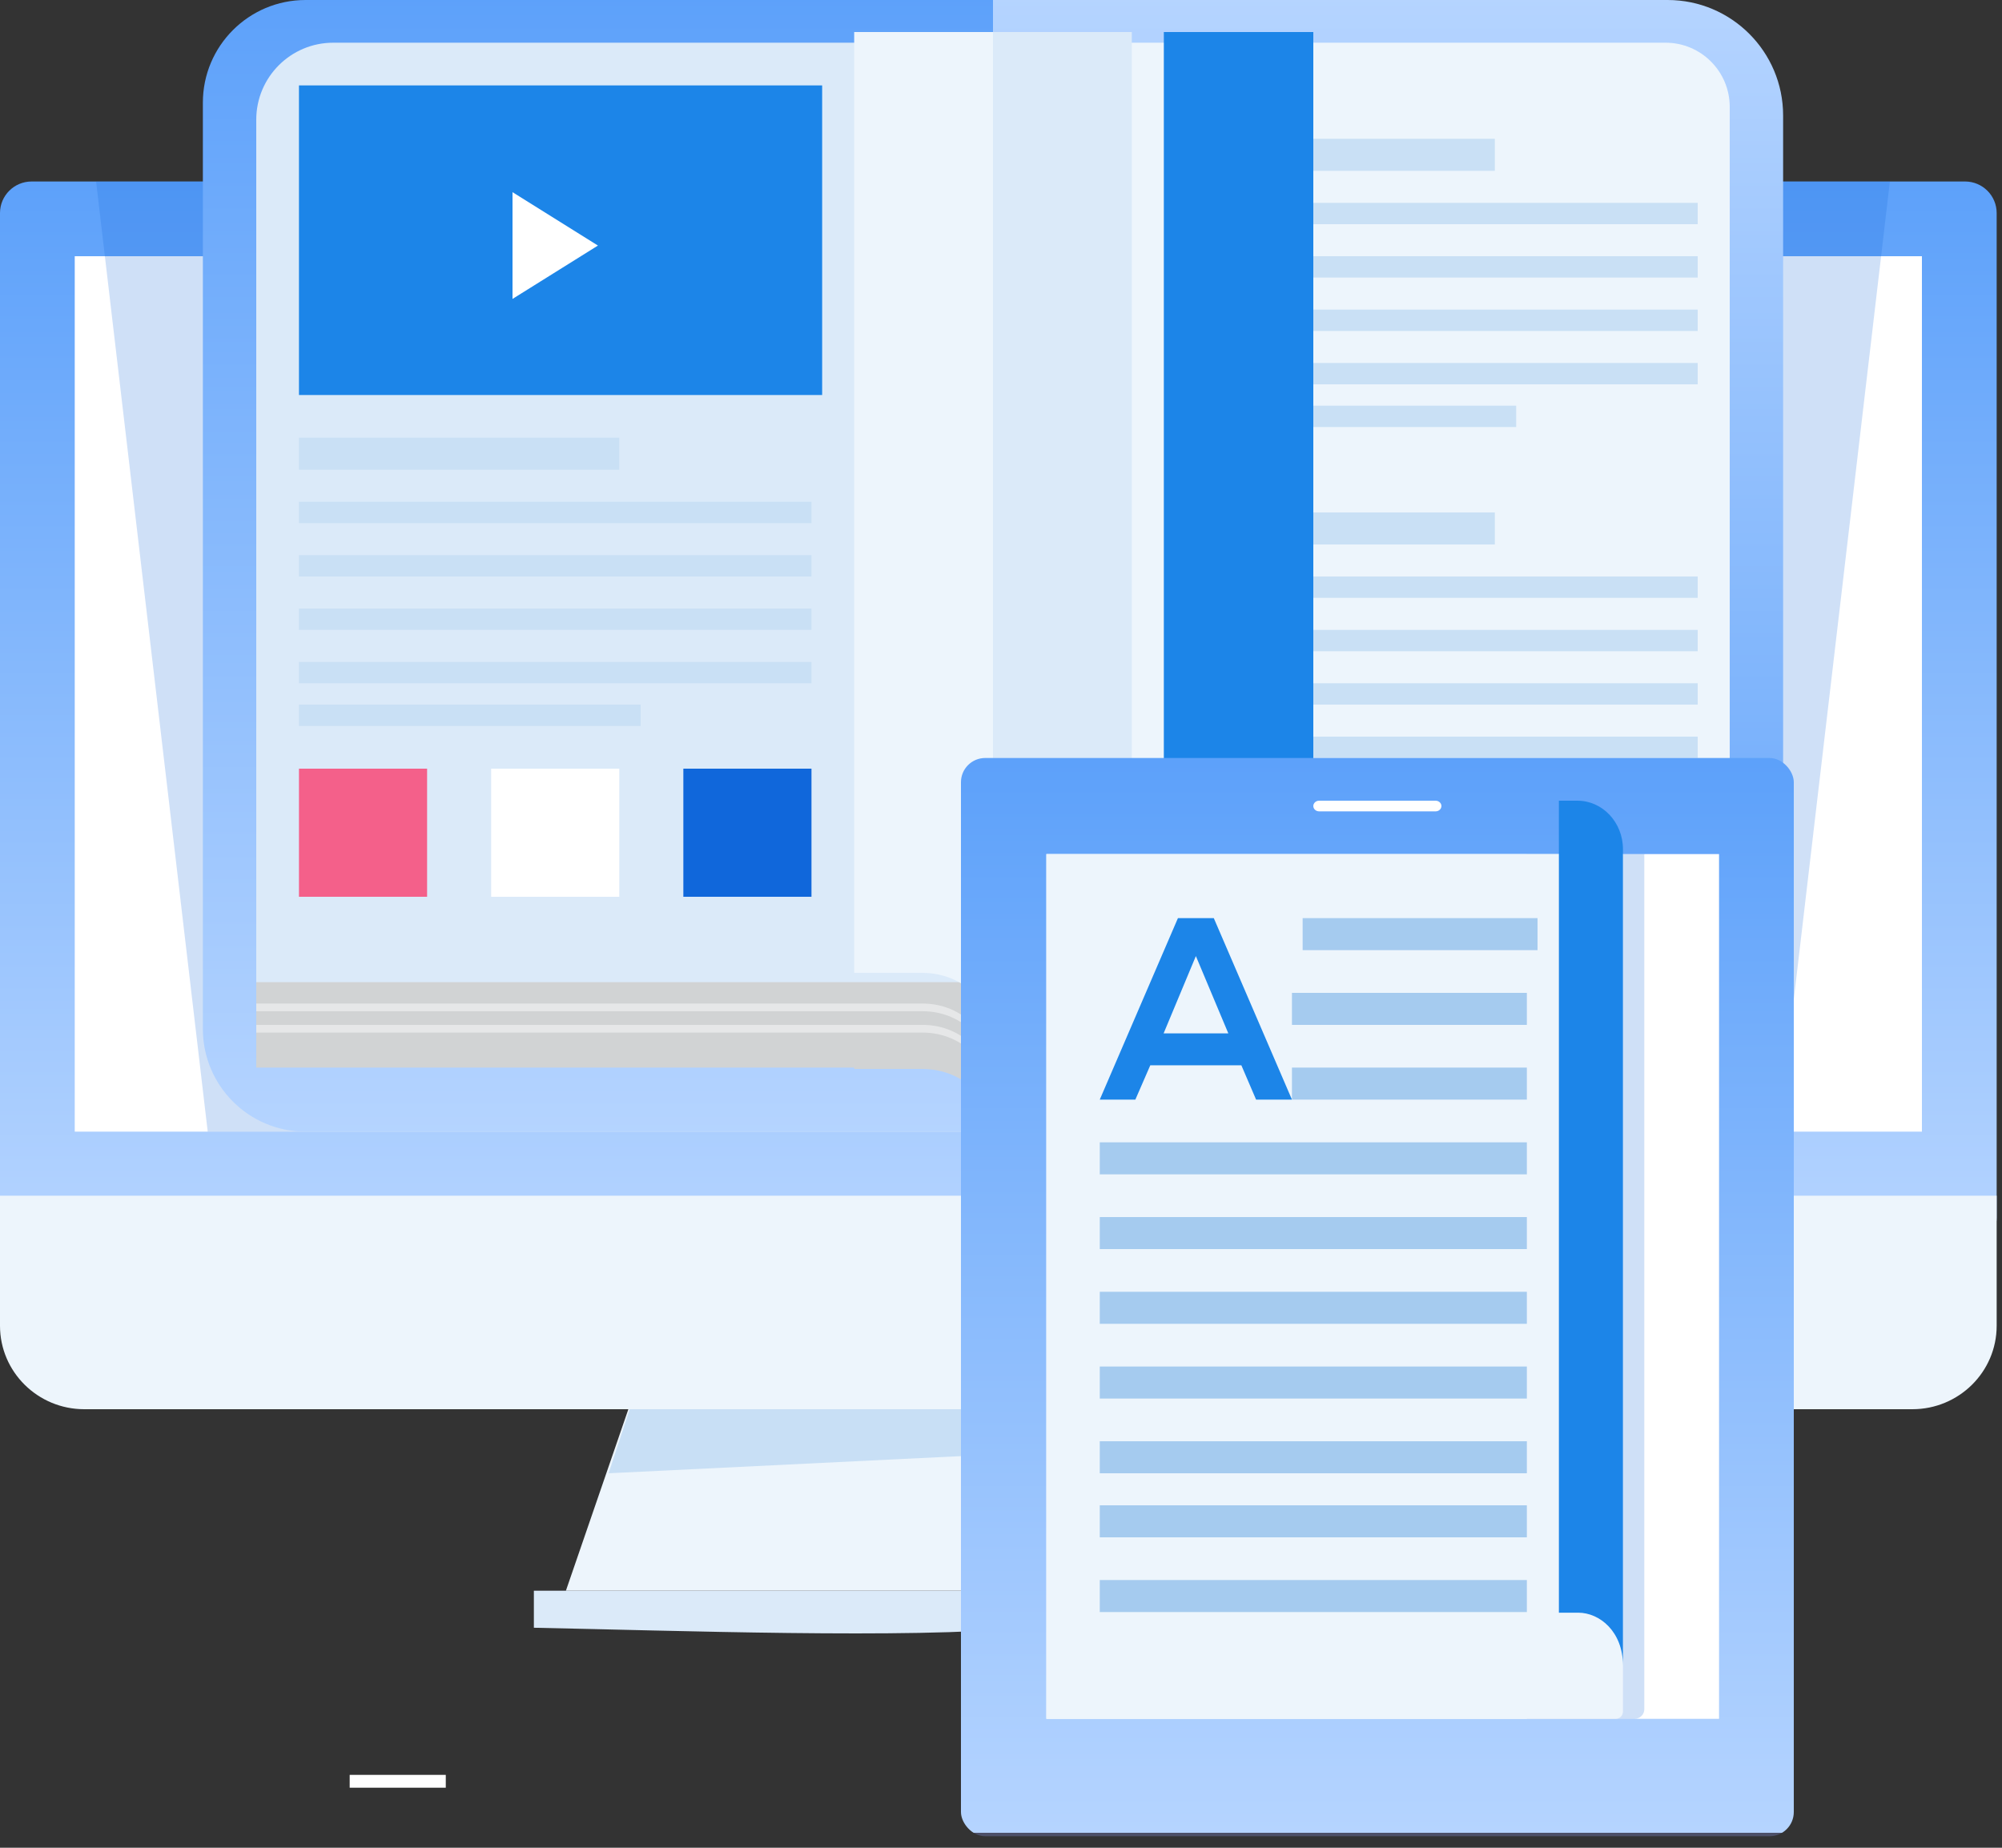 <?xml version="1.0" encoding="UTF-8"?>
<svg width="156px" height="144px" viewBox="0 0 156 144" version="1.1" xmlns="http://www.w3.org/2000/svg" xmlns:xlink="http://www.w3.org/1999/xlink">
    <rect x="0" y="0" width="156" height="144" fill="#333333" stroke="none"/>
    <title>编组 61</title>
    <defs>
        <linearGradient x1="50%" y1="0%" x2="50%" y2="100%" id="linearGradient-1">
            <stop stop-color="#5DA1FA" offset="0%"></stop>
            <stop stop-color="#B5D4FF" offset="100%"></stop>
            <stop stop-color="#4D5068" offset="100%"></stop>
        </linearGradient>
        <linearGradient x1="50%" y1="0%" x2="50%" y2="100%" id="linearGradient-2">
            <stop stop-color="#5DA1FA" offset="0%"></stop>
            <stop stop-color="#B5D4FF" offset="100%"></stop>
            <stop stop-color="#4D5068" offset="100%"></stop>
        </linearGradient>
        <linearGradient x1="50%" y1="0%" x2="50%" y2="100%" id="linearGradient-3">
            <stop stop-color="#5DA1FA" offset="0%"></stop>
            <stop stop-color="#B5D4FF" offset="100%"></stop>
            <stop stop-color="#4D5068" offset="100%"></stop>
        </linearGradient>
    </defs>
    <g id="页面-1" stroke="none" stroke-width="1" fill="none" fill-rule="evenodd">
        <g id="门户首页方案一备份-7" transform="translate(-411, -330)" fill-rule="nonzero">
            <g id="编组-63" transform="translate(341, 203)">
                <g id="编组-61" transform="translate(70, 127)">
                    <path d="M102.71,99.008 L52.684,99.008 L44.096,123.968 L75.74,123.968 C79.001,123.281 82.246,122.521 85.465,121.724 C93.083,119.826 100.64,117.686 108.16,115.397 L102.71,99.008 Z" id="路径" fill="#EDF5FC"></path>
                    <polygon id="路径" fill="#A5CBEF" opacity="0.5" points="47.424 114.816 107.328 111.896 103.38 99.84 52.359 99.84"></polygon>
                    <path d="M155.584,16.602 C155.584,15.245 154.481,14.144 153.121,14.144 L2.461,14.144 C1.101,14.146 1.92130756e-13,15.246 1.92130756e-13,16.602 L1.92130756e-13,94.886 C1.92130756e-13,96.242 1.101,97.342 2.461,97.344 L153.121,97.344 C154.481,97.344 155.584,96.243 155.584,94.886 L155.584,16.602 Z" id="路径" fill="url(#linearGradient-1)"></path>
                    <path d="M155.584,93.184 L155.584,103.321 C155.584,106.912 152.643,109.822 149.017,109.824 L6.565,109.824 C2.939,109.822 1.92130756e-13,106.911 1.92130756e-13,103.321 L1.92130756e-13,93.184 L155.584,93.184 Z" id="路径" fill="#EDF5FC"></path>
                    <rect id="矩形" fill="#FFFFFF" x="5.824" y="19.968" width="143.936" height="68.224"></rect>
                    <path d="M75.915,123.968 L41.6,123.968 L41.6,126.854 C52.277,127.067 71.197,127.732 79.653,126.854 C81.146,126.701 74.45,124.249 75.915,123.968 Z" id="路径" fill="#DBEAF9"></path>
                    <polygon id="路径" fill="#1067DB" opacity="0.2" points="138.566 88.192 16.186 88.192 7.488 14.144 147.264 14.144"></polygon>
                    <path d="M86.376,-3.84261511e-13 L138.944,-3.84261511e-13 L138.944,-3.84261511e-13 L138.944,88.192 L86.376,88.192 C81.405,88.192 77.376,84.163 77.376,79.192 L77.376,71.537 L77.376,71.537 L77.376,9 C77.376,4.029 81.405,-3.83348434e-13 86.376,-3.84261511e-13 Z" id="矩形" fill="url(#linearGradient-2)" transform="translate(108.16, 44.096) rotate(180) translate(-108.16, -44.096) "></path>
                    <rect id="矩形" fill="#D1D3D4" transform="translate(106.08, 46.592) rotate(180) translate(-106.08, -46.592) " x="77.376" y="9.984" width="57.408" height="73.216"></rect>
                    <path d="M77.376,88.192 C77.376,85.803 79.596,83.305 82.915,83.305 L88.192,83.305 L88.192,9.984 L77.376,9.984 L77.376,88.192 Z" id="路径" fill="#D1D3D4"></path>
                    <path d="M88.091,9.984 L134.784,9.984 L134.784,83.305 L82.863,83.305 C79.575,83.305 77.376,85.803 77.376,88.192 L77.376,9.984 L88.091,9.984 Z" id="路径" fill="#D1D3D4"></path>
                    <path d="M82.863,79.872 L134.784,79.872 L134.784,80.472 L82.863,80.472 C79.575,80.472 77.376,83.143 77.376,85.696 L77.376,85.096 C77.376,82.539 79.575,79.872 82.863,79.872 Z" id="路径" fill="#E6E7E8"></path>
                    <path d="M82.863,78.208 L134.784,78.208 L134.784,78.808 L82.863,78.808 C79.575,78.808 77.376,81.479 77.376,84.032 L77.376,83.417 C77.376,80.881 79.575,78.208 82.863,78.208 Z" id="路径" fill="#E6E7E8"></path>
                    <path d="M77.376,3.328 L134.784,3.328 L134.784,76.544 L82.376,76.544 C79.615,76.544 77.376,74.305 77.376,71.544 L77.376,3.328 L77.376,3.328 Z" id="矩形" fill="#EDF5FC" transform="translate(106.08, 39.936) rotate(180) translate(-106.08, -39.936) "></path>
                    <path d="M77.376,80.704 C77.376,78.315 79.596,75.817 82.915,75.817 L88.192,75.817 L88.192,2.496 L77.376,2.496 L77.376,80.704 Z" id="路径" fill="#DBEAF9"></path>
                    <path d="M23.808,-3.84261511e-13 L77.376,-3.84261511e-13 L77.376,-3.84261511e-13 L77.376,88.192 L23.808,88.192 C19.39,88.192 15.808,84.61 15.808,80.192 L15.808,8 C15.808,3.582 19.39,-3.83449887e-13 23.808,-3.84261511e-13 Z" id="矩形" fill="url(#linearGradient-2)"></path>
                    <rect id="矩形" fill="#D1D3D4" x="19.968" y="9.984" width="57.408" height="73.216"></rect>
                    <path d="M77.376,88.192 C77.376,85.803 75.156,83.305 71.84,83.305 L66.56,83.305 L66.56,9.984 L77.376,9.984 L77.376,88.192 Z" id="路径" fill="#D1D3D4"></path>
                    <path d="M25.968,3.328 L77.376,3.328 L77.376,3.328 L77.376,76.544 L19.968,76.544 L19.968,9.328 C19.968,6.014 22.654,3.328 25.968,3.328 Z" id="矩形" fill="#DBEAF9"></path>
                    <path d="M77.376,80.704 C77.376,78.315 75.156,75.817 71.84,75.817 L66.56,75.817 L66.56,2.496 L77.376,2.496 L77.376,80.704 Z" id="路径" fill="#EDF5FC"></path>
                    <path d="M71.889,79.872 L19.968,79.872 L19.968,80.472 L71.889,80.472 C75.177,80.472 77.376,83.143 77.376,85.696 L77.376,85.096 C77.376,82.539 75.174,79.872 71.889,79.872 Z" id="路径" fill="#E6E7E8"></path>
                    <path d="M71.889,78.208 L19.968,78.208 L19.968,78.808 L71.889,78.808 C75.177,78.808 77.376,81.479 77.376,84.032 L77.376,83.417 C77.376,80.881 75.174,78.208 71.889,78.208 Z" id="路径" fill="#E6E7E8"></path>
                    <rect id="矩形" fill="#F4608A" x="23.296" y="59.904" width="9.984" height="9.984"></rect>
                    <rect id="矩形" fill="#FFFFFF" x="38.272" y="59.904" width="9.984" height="9.984"></rect>
                    <rect id="矩形" fill="#1067DB" x="53.248" y="59.904" width="9.984" height="9.984"></rect>
                    <rect id="矩形" fill="#C9E0F5" x="23.296" y="34.112" width="24.96" height="2.496"></rect>
                    <rect id="矩形" fill="#C9E0F5" x="23.296" y="39.104" width="39.936" height="1.664"></rect>
                    <rect id="矩形" fill="#C9E0F5" x="23.296" y="43.264" width="39.936" height="1.664"></rect>
                    <rect id="矩形" fill="#C9E0F5" x="23.296" y="47.424" width="39.936" height="1.664"></rect>
                    <rect id="矩形" fill="#C9E0F5" x="23.296" y="51.584" width="39.936" height="1.664"></rect>
                    <rect id="矩形" fill="#C9E0F5" x="23.296" y="54.912" width="26.624" height="1.664"></rect>
                    <rect id="矩形" fill="#C9E0F5" x="91.52" y="10.816" width="24.96" height="2.496"></rect>
                    <rect id="矩形" fill="#C9E0F5" x="92.352" y="15.808" width="39.936" height="1.664"></rect>
                    <rect id="矩形" fill="#C9E0F5" x="92.352" y="19.968" width="39.936" height="1.664"></rect>
                    <rect id="矩形" fill="#C9E0F5" x="92.352" y="24.128" width="39.936" height="1.664"></rect>
                    <rect id="矩形" fill="#C9E0F5" x="92.352" y="28.288" width="39.936" height="1.664"></rect>
                    <rect id="矩形" fill="#C9E0F5" x="91.52" y="31.616" width="26.624" height="1.664"></rect>
                    <rect id="矩形" fill="#C9E0F5" x="91.52" y="39.936" width="24.96" height="2.496"></rect>
                    <rect id="矩形" fill="#C9E0F5" x="92.352" y="44.928" width="39.936" height="1.664"></rect>
                    <rect id="矩形" fill="#C9E0F5" x="92.352" y="49.088" width="39.936" height="1.664"></rect>
                    <rect id="矩形" fill="#C9E0F5" x="92.352" y="53.248" width="39.936" height="1.664"></rect>
                    <rect id="矩形" fill="#C9E0F5" x="92.352" y="57.408" width="39.936" height="1.664"></rect>
                    <rect id="矩形" fill="#C9E0F5" x="91.52" y="61.568" width="26.624" height="1.664"></rect>
                    <rect id="矩形" fill="#1C85E8" x="23.296" y="6.656" width="40.768" height="24.128"></rect>
                    <polygon id="路径" fill="#FFFFFF" points="46.592 19.137 39.936 14.976 39.936 23.296 46.592 19.137 39.936 14.976 39.936 23.296"></polygon>
                    <polygon id="路径" fill="#1C85E8" points="90.688 71.552 96.512 68.661 102.336 71.552 102.336 2.496 90.688 2.496"></polygon>
                    <rect id="矩形" fill="#FFFFFF" x="27.248" y="138.32" width="7.488" height="1"></rect>
                    <rect id="矩形" fill="url(#linearGradient-3)" x="74.88" y="59.072" width="64.896" height="84.032" rx="1.889"></rect>
                    <rect id="矩形" fill="#FFFFFF" x="81.536" y="66.56" width="52.416" height="67.392"></rect>
                    <path d="M111.866,63.232 L102.79,63.232 C102.541,63.232 102.338,63.047 102.336,62.817 L102.336,62.817 C102.336,62.587 102.539,62.4 102.79,62.4 L111.866,62.4 C112.116,62.401 112.318,62.587 112.32,62.817 L112.32,62.817 C112.317,63.046 112.115,63.231 111.866,63.232 Z" id="路径" fill="#FFFFFF"></path>
                    <path d="M118.988,66.56 L128.128,66.56 L128.128,133.207 C128.128,133.618 127.786,133.952 127.364,133.952 L118.976,133.952 L118.976,66.56 L118.988,66.56 Z" id="路径" fill="#1067DB" opacity="0.2"></path>
                    <path d="M81.536,66.56 L126.464,66.56 L126.464,133.388 C126.464,133.699 126.213,133.952 125.904,133.952 L81.536,133.952 L81.536,66.56 Z" id="路径" fill="#EDF5FC"></path>
                    <path d="M126.464,129.792 C126.464,127.18 124.676,125.68 122.969,125.68 L121.472,125.68 L121.472,62.4 L122.916,62.4 C124.876,62.4 126.464,64.092 126.464,66.179 L126.464,129.792 Z" id="路径" fill="#1C85E8"></path>
                    <path d="M96.729,83.02 L89.633,83.02 L88.469,85.696 L85.696,85.696 L91.787,71.552 L94.581,71.552 L100.672,85.696 L97.877,85.696 L96.729,83.02 Z M93.185,74.509 L90.671,80.533 L95.713,80.533 L93.185,74.509 Z" id="形状" fill="#1C85E8"></path>
                    <rect id="矩形" fill="#A5CBEF" x="101.504" y="71.552" width="18.304" height="2.496"></rect>
                    <rect id="矩形" fill="#A5CBEF" x="100.672" y="77.376" width="18.304" height="2.496"></rect>
                    <rect id="矩形" fill="#A5CBEF" x="100.672" y="83.2" width="18.304" height="2.496"></rect>
                    <rect id="矩形" fill="#A5CBEF" x="85.696" y="89.024" width="33.28" height="2.496"></rect>
                    <rect id="矩形" fill="#A5CBEF" x="85.696" y="94.848" width="33.28" height="2.496"></rect>
                    <rect id="矩形" fill="#A5CBEF" x="85.696" y="100.672" width="33.28" height="2.496"></rect>
                    <rect id="矩形" fill="#A5CBEF" x="85.696" y="106.496" width="33.28" height="2.496"></rect>
                    <rect id="矩形" fill="#A5CBEF" x="85.696" y="112.32" width="33.28" height="2.496"></rect>
                    <rect id="矩形" fill="#A5CBEF" x="85.696" y="117.312" width="33.28" height="2.496"></rect>
                    <rect id="矩形" fill="#A5CBEF" x="85.696" y="123.136" width="33.28" height="2.496"></rect>
                </g>
            </g>
        </g>
    </g>
</svg>